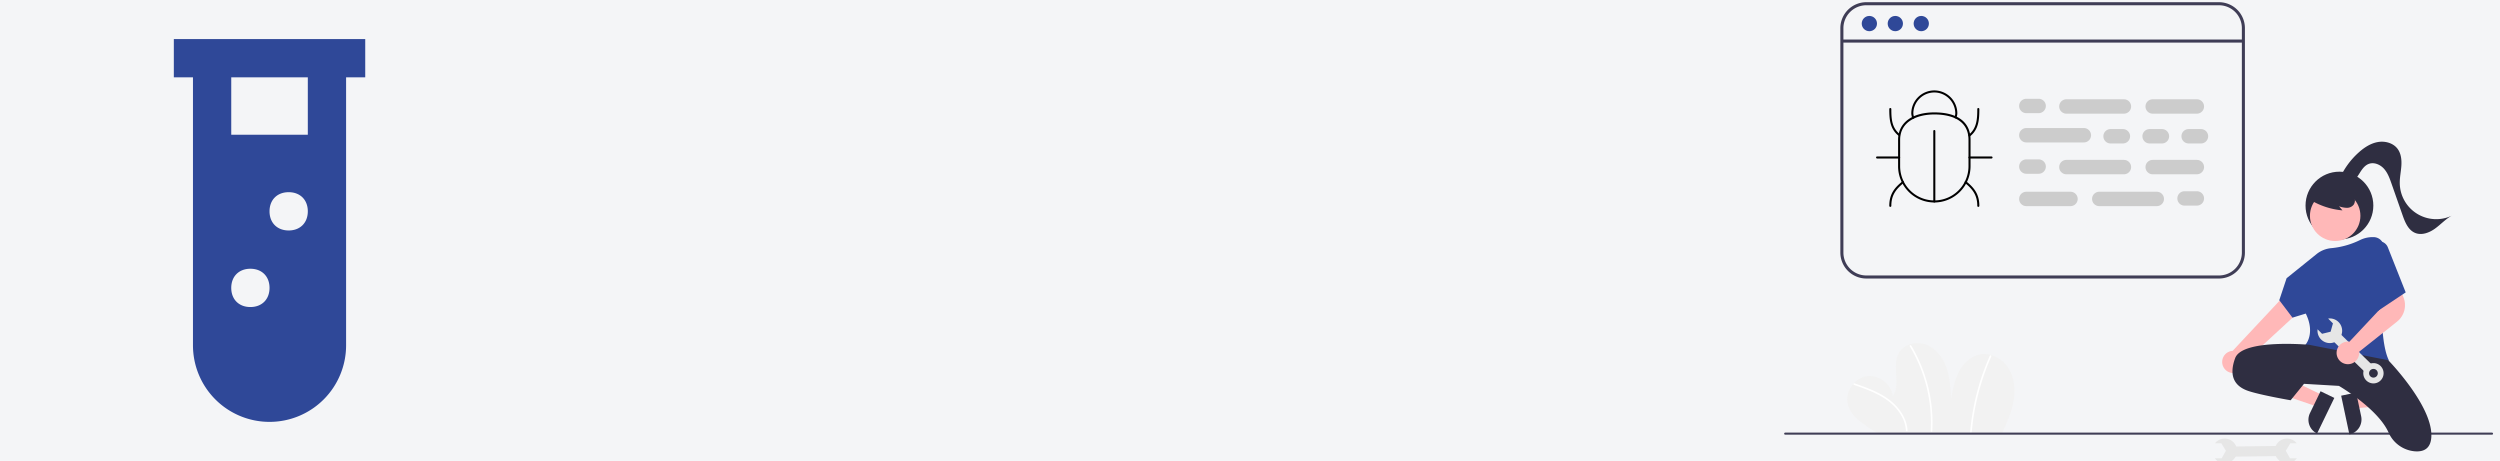 <?xml version="1.0" encoding="UTF-8" standalone="no"?>
<svg
   width="1280"
   height="236"
   viewBox="0 0 1280 236"
   version="1.1"
   id="svg5525"
   sodipodi:docname="Test-Studio.svg"
   inkscape:version="1.3 (0e150ed6c4, 2023-07-21)"
   xml:space="preserve"
   xmlns:inkscape="http://www.inkscape.org/namespaces/inkscape"
   xmlns:sodipodi="http://sodipodi.sourceforge.net/DTD/sodipodi-0.dtd"
   xmlns="http://www.w3.org/2000/svg"
   xmlns:svg="http://www.w3.org/2000/svg"><defs
     id="defs5529" /><sodipodi:namedview
     id="namedview5527"
     pagecolor="#ffffff"
     bordercolor="#666666"
     borderopacity="1.0"
     inkscape:showpageshadow="2"
     inkscape:pageopacity="0.0"
     inkscape:pagecheckerboard="0"
     inkscape:deskcolor="#d1d1d1"
     showgrid="false"
     inkscape:zoom="0.38918496"
     inkscape:cx="549.86708"
     inkscape:cy="142.60572"
     inkscape:window-width="1828"
     inkscape:window-height="1057"
     inkscape:window-x="1912"
     inkscape:window-y="-8"
     inkscape:window-maximized="1"
     inkscape:current-layer="svg5525" /><rect
     style="fill:#f4f5f7;fill-opacity:1;stroke-width:3.438"
     id="rect5700"
     width="1280"
     height="236"
     x="0"
     y="0" /><g
     id="g44"
     transform="matrix(0.526,0,0,0.526,913.495,1.126)"><path
       d="m 466.813,645.731 c 4.668,-10.084 9.333,-20.317 11.359,-31.242 2.026,-10.926 1.176,-22.783 -4.627,-32.259 -5.803,-9.476 -17.228,-15.902 -28.132,-13.76 -8.955,1.759 -16.146,8.813 -20.357,16.91 -4.21,8.097 -5.9,17.23 -7.537,26.209 -0.529,-10.2 -1.09,-20.564 -4.478,-30.2 -3.388,-9.635 -10.06,-18.615 -19.569,-22.343 -9.509,-3.728 -21.879,-0.796 -26.891,8.103 -7.061,12.538 2.302,30.125 -5.817,42.006 -1.393,-11.917 -13.855,-21.332 -25.699,-19.416 -11.844,1.916 -20.701,14.781 -18.265,26.529 1.45,6.99 6.219,12.936 11.922,17.232 5.702,4.296 12.334,9.274 18.895,12.09 z"
       transform="translate(-255,-225.62)"
       fill="#f2f2f2"
       id="path1" /><path
       d="m 323.02,598.158 c 9.408,3.289 18.903,6.614 27.492,11.756 7.698,4.608 14.553,10.812 18.882,18.757 a 33.356,33.356 0 0 1 4.126,13.859 c 0.062,1.018 1.655,1.025 1.592,0 -0.557,-9.061 -4.972,-17.353 -11.087,-23.911 -6.704,-7.19 -15.392,-12.1 -24.361,-15.91 -5.318,-2.259 -10.769,-4.179 -16.221,-6.085 -0.969,-0.339 -1.385,1.198 -0.423,1.535 z"
       transform="translate(-255,-225.62)"
       fill="#ffffff"
       id="path2" /><path
       d="m 377.287,560.625 a 143.383,143.383 0 0 1 13.791,30.616 145.117,145.117 0 0 1 6.361,32.968 143.305,143.305 0 0 1 0.152,18.837 c -0.059,1.023 1.533,1.02 1.592,0 a 145.194,145.194 0 0 0 -2.04,-33.82 146.926,146.926 0 0 0 -9.769,-32.44 143.25,143.25 0 0 0 -8.712,-16.963 0.796,0.796 0 0 0 -1.374,0.803 z"
       transform="translate(-255,-225.62)"
       fill="#ffffff"
       id="path3" /><path
       d="m 455.188,569.767 a 232.044,232.044 0 0 0 -17.116,57.578 q -1.342,8.365 -2.078,16.812 c -0.089,1.02 1.503,1.014 1.592,0 a 231.209,231.209 0 0 1 12.738,-58.025 q 2.834,-7.892 6.239,-15.562 c 0.412,-0.928 -0.959,-1.739 -1.374,-0.803 z"
       transform="translate(-255,-225.62)"
       fill="#ffffff"
       id="path4" /><rect
       x="709.176"
       y="639.478"
       width="9.882"
       height="46.588"
       transform="rotate(89.259,700.897,420.802)"
       fill="#e6e6e6"
       id="rect4" /><path
       d="m 754.027,669.616 -6.653,-0.019 -4.112,-7.337 4.445,-7.312 6.181,0.018 a 11.999,11.999 0 1 0 0.139,14.651 z"
       transform="translate(-255,-225.62)"
       fill="#e6e6e6"
       id="path5" /><path
       d="m 674.208,669.616 6.653,-0.019 4.112,-7.337 -4.445,-7.312 -6.181,0.018 a 11.999,11.999 0 1 1 -0.139,14.651 z"
       transform="translate(-255,-225.62)"
       fill="#e6e6e6"
       id="path6" /><path
       d="M 944,646.59 H 256 a 1,1 0 0 1 0,-2 h 688 a 1,1 0 0 1 0,2 z"
       transform="translate(-255,-225.62)"
       fill="#3f3d56"
       id="path7" /><circle
       cx="540.486"
       cy="197.969"
       r="33"
       fill="#2f2e41"
       id="circle7" /><polygon
       points="556.401,395.219 603.871,391.124 600.12,373.423 553.859,383.226 "
       fill="#ffb8b8"
       id="polygon7" /><path
       d="m 789.188,618.497 h 38.531 v 14.887 h -23.644 a 14.887,14.887 0 0 1 -14.887,-14.887 v 0 z"
       transform="rotate(-101.965,589.544,616.443)"
       fill="#2f2e41"
       id="path8" /><polygon
       points="518.777,393.621 473.673,378.264 481.559,361.979 524.12,382.586 "
       fill="#ffb8b8"
       id="polygon8" /><path
       d="m 771.037,617.456 h 23.644 v 14.887 h -38.531 v 0 a 14.887,14.887 0 0 1 14.887,-14.887 z"
       transform="rotate(-64.165,467.958,715.481)"
       fill="#2f2e41"
       id="path9" /><path
       d="m 690.259,586.414 a 10.743,10.743 0 0 0 12.709,-10.48 l 74.374,-68.571 -18.47,-14.305 -67.337,71.943 a 10.801,10.801 0 0 0 -1.275,21.413 z"
       transform="translate(-255,-225.62)"
       fill="#ffb8b8"
       id="path10" /><circle
       cx="536.344"
       cy="207.898"
       r="24.561"
       fill="#ffb8b8"
       id="circle10" /><path
       d="m 813.386,577.893 c -17.229,4.9e-4 -37.978,-3.628 -50.779,-18.477 l -0.288,-0.334 0.297,-0.328 c 0.097,-0.107 9.514,-10.869 0.111,-30.061 l -12.928,3.977 -12.87,-16.989 7.13,-21.389 29.177,-23.504 a 26.751,26.751 0 0 1 14.611,-5.789 80.211,80.211 0 0 0 27.785,-7.913 27.906,27.906 0 0 1 12.8,-2.798 l 0.574,0.016 a 9.95,9.95 0 0 1 9.641,10.708 c -1.979,25.63 -5.472,87.543 4.792,108.861 l 0.265,0.551 -0.592,0.15 a 136.113,136.113 0 0 1 -29.723,3.319 z"
       transform="translate(-255,-225.62)"
       fill="#2f4898"
       id="path11" /><path
       d="m 765.986,559.09 c 0,0 -65,-6 -72,13 -7,19 1,28 13,32 12,4 41,9 41,9 l 13,-16 34,2 c 0,0 37.885,21.973 48.36,45.474 a 30.762,30.762 0 0 0 25.777,18.239 c 8.398,0.584 15.863,-2.587 15.863,-15.712 0,-30 -42,-73 -42,-73 z"
       transform="translate(-255,-225.62)"
       fill="#2f2e41"
       id="path12" /><path
       d="m 716.486,588.59 c 0,0 17,-5 44,8"
       transform="translate(-255,-225.62)"
       fill="#2f2e41"
       id="path13" /><path
       d="m 766.843,417.855 a 73.041,73.041 0 0 0 31.599,10.412 l -3.331,-3.991 a 24.477,24.477 0 0 0 7.561,1.501 8.281,8.281 0 0 0 6.75,-3.159 7.702,7.702 0 0 0 0.516,-7.115 14.589,14.589 0 0 0 -4.589,-5.739 27.323,27.323 0 0 0 -25.431,-4.545 16.33,16.33 0 0 0 -7.595,4.872 9.236,9.236 0 0 0 -1.863,8.561"
       transform="translate(-255,-225.62)"
       fill="#2f2e41"
       id="path14" /><path
       d="M 795.309,398.224 A 75.485,75.485 0 0 1 814.446,371.703 c 5.292,-4.703 11.472,-8.743 18.446,-9.963 6.974,-1.22 14.833,0.87 19.111,6.511 3.498,4.613 4.152,10.793 3.767,16.569 -0.385,5.776 -1.676,11.497 -1.553,17.284 a 35.468,35.468 0 0 0 50.527,31.351 c -6.022,3.329 -10.714,8.598 -16.305,12.608 -5.591,4.01 -12.963,6.76 -19.312,4.11 -6.718,-2.804 -9.8,-10.419 -12.206,-17.29 L 846.189,402.244 c -1.824,-5.209 -3.739,-10.572 -7.462,-14.645 -3.723,-4.074 -9.765,-6.557 -14.889,-4.509 -3.884,1.552 -6.413,5.258 -8.63,8.804 -2.218,3.546 -4.557,7.32 -8.304,9.179 -3.747,1.86 -9.298,0.715 -10.523,-3.285"
       transform="translate(-255,-225.62)"
       fill="#2f2e41"
       id="path15" /><rect
       x="802.919"
       y="543.314"
       width="9.882"
       height="46.588"
       transform="rotate(-45.741,412.919,756.065)"
       fill="#e6e6e6"
       id="rect15" /><path
       d="m 821.51,579.909 a 9.882,9.882 0 1 0 13.975,-0.181 9.882,9.882 0 0 0 -13.975,0.181 z m 10.111,9.853 a 4.235,4.235 0 1 1 -0.077,-5.989 4.235,4.235 0 0 1 0.077,5.989 z"
       transform="translate(-255,-225.62)"
       fill="#e6e6e6"
       id="path16" /><path
       d="m 784.48,533.549 4.69,4.718 -2.28,8.096 -8.314,2.028 -4.358,-4.383 a 11.999,11.999 0 1 0 10.262,-10.458 z"
       transform="translate(-255,-225.62)"
       fill="#e6e6e6"
       id="path17" /><path
       d="m 803.736,577.979 a 11.579,11.579 0 0 1 -1.268,-0.07 11.023,11.023 0 0 1 -9.68,-9.681 11.003,11.003 0 0 1 10.931,-12.25 10.625,10.625 0 0 1 1.466,0.109 l 33.579,-35.745 -3.505,-11.685 17.605,-7.892 4.934,12.06 a 20.49,20.49 0 0 1 -6.177,23.672 l -36.961,29.401 a 10.259,10.259 0 0 1 0.06,1.079 11.018,11.018 0 0 1 -3.664,8.197 10.872,10.872 0 0 1 -7.319,2.805 z"
       transform="translate(-255,-225.62)"
       fill="#ffb8b8"
       id="path18" /><path
       d="m 829.986,459.09 v 0 a 9.453,9.453 0 0 1 12.628,5.156 l 17.372,43.844 -27,18 z"
       transform="translate(-255,-225.62)"
       fill="#2f4898"
       id="path19" /><path
       d="M 703.486,469.327 V 250.883 a 25.298,25.298 0 0 0 -25.262,-25.262 H 334.954 a 25.298,25.298 0 0 0 -25.262,25.262 v 218.445 a 25.298,25.298 0 0 0 25.262,25.262 h 343.27 a 25.298,25.298 0 0 0 25.262,-25.262 z M 334.954,491.618 A 22.317,22.317 0 0 1 312.664,469.327 V 250.883 a 22.317,22.317 0 0 1 22.29,-22.29 h 343.27 a 22.317,22.317 0 0 1 22.29,22.29 v 218.445 a 22.317,22.317 0 0 1 -22.29,22.29 z"
       transform="translate(-255,-225.62)"
       fill="#3f3d56"
       id="path20" /><path
       d="M 700.514,264.924 H 312.664 a 1.486,1.486 0 1 1 0,-2.972 h 387.851 a 1.486,1.486 0 0 1 0,2.972 z"
       transform="translate(-255,-225.62)"
       fill="#3f3d56"
       id="path21" /><circle
       cx="82.926"
       cy="20.804"
       r="7.43"
       fill="#2f4898"
       id="circle21" /><circle
       cx="108.188"
       cy="20.804"
       r="7.43"
       fill="#2f4898"
       id="circle22" /><circle
       cx="133.451"
       cy="20.804"
       r="7.43"
       fill="#2f4898"
       id="circle23" /><path
       d="m 443.979,424.852 a 1,1 0 0 1 -1,-1 c 0,-10.427 -4.571,-16.242 -11.945,-22.247 a 1,1 0 1 1 1.263,-1.551 c 7.83,6.375 12.683,12.58 12.683,23.798 a 1,1 0 0 1 -1,1 z"
       transform="translate(-255,-225.62)"
       id="path23" /><path
       d="m 358.317,424.852 a 1,1 0 0 1 -1,-1 c 0,-11.218 4.853,-17.423 12.683,-23.798 a 1,1 0 1 1 1.263,1.551 c -7.375,6.005 -11.945,11.821 -11.945,22.247 a 1,1 0 0 1 -1,1 z"
       transform="translate(-255,-225.62)"
       id="path24" /><path
       d="m 435.413,356.322 a 1,1 0 0 1 -0.632,-1.775 c 7.581,-6.171 8.197,-14.938 8.197,-24.923 a 1,1 0 0 1 2,0 c 0,10.505 -0.672,19.748 -8.935,26.474 a 0.994,0.994 0 0 1 -0.631,0.225 z"
       transform="translate(-255,-225.62)"
       id="path25" /><path
       d="m 366.882,355.787 a 0.994,0.994 0 0 1 -0.631,-0.225 c -8.263,-6.727 -8.935,-15.727 -8.935,-25.939 a 1,1 0 0 1 2,0 c 0,10.037 0.604,18.206 8.198,24.388 a 1,1 0 0 1 -0.632,1.775 z"
       transform="translate(-255,-225.62)"
       id="path26" /><path
       d="m 456.828,377.772 h -21.416 a 1,1 0 0 1 0,-2 h 21.416 a 1,1 0 1 1 0,2 z"
       transform="translate(-255,-225.62)"
       id="path27" /><path
       d="m 366.883,377.772 h -21.416 a 1,1 0 0 1 0,-2 H 366.883 a 1,1 0 0 1 0,2 z"
       transform="translate(-255,-225.62)"
       id="path28" /><path
       d="m 401.148,420.569 a 1,1 0 0 1 -1,-1 v -68.53 a 1,1 0 0 1 2,0 v 68.53 a 1,1 0 0 1 -1,1 z"
       transform="translate(-255,-225.62)"
       id="path29" /><path
       d="M 401.148,420.569 A 35.305,35.305 0 0 1 365.883,385.304 v -25.717 c 0,-16.468 13.513,-26.699 35.265,-26.699 22.741,0 35.265,9.482 35.265,26.699 v 25.717 a 35.305,35.305 0 0 1 -35.265,35.265 z m 0,-85.681 c -16.081,0 -33.265,6.488 -33.265,24.699 v 25.717 a 33.265,33.265 0 1 0 66.53,0 v -25.717 c 0,-21.49 -20.842,-24.699 -33.265,-24.699 z"
       transform="translate(-255,-225.62)"
       id="path30" /><path
       d="m 380.651,339.062 a 1,1 0 0 1 -0.929,-0.63 14.088,14.088 0 0 1 -0.988,-4.532 22.476,22.476 0 0 1 22.355,-22.409 h 0.115 a 22.467,22.467 0 0 1 22.359,22.357 12.227,12.227 0 0 1 -0.91,4.211 1,1 0 0 1 -1.85,-0.761 10.195,10.195 0 0 0 0.761,-3.487 20.454,20.454 0 0 0 -20.363,-20.32 h -0.11 a 20.461,20.461 0 0 0 -20.359,20.362 12.076,12.076 0 0 0 0.847,3.838 1.001,1.001 0 0 1 -0.928,1.371 z"
       transform="translate(-255,-225.62)"
       id="path31" /><path
       d="m 502.71,333.623 h -12 a 7,7 0 0 1 0,-14 h 12 a 7,7 0 0 1 0,14 z"
       transform="translate(-255,-225.62)"
       fill="#cccccc"
       id="path32" /><path
       d="m 584.71,363.123 h -12 a 7,7 0 0 1 0,-14 h 12 a 7,7 0 0 1 0,14 z"
       transform="translate(-255,-225.62)"
       fill="#cccccc"
       id="path33" /><path
       d="m 622.71,363.123 h -12 a 7,7 0 0 1 0,-14 h 12 a 7,7 0 0 1 0,14 z"
       transform="translate(-255,-225.62)"
       fill="#cccccc"
       id="path34" /><path
       d="m 660.71,363.123 h -12 a 7,7 0 0 1 0,-14 h 12 a 7,7 0 0 1 0,14 z"
       transform="translate(-255,-225.62)"
       fill="#cccccc"
       id="path35" /><path
       d="m 585.71,334.123 h -56 a 7,7 0 0 1 0,-14 h 56 a 7,7 0 0 1 0,14 z"
       transform="translate(-255,-225.62)"
       fill="#cccccc"
       id="path36" /><path
       d="m 546.71,362.123 h -56 a 7,7 0 0 1 0,-14 h 56 a 7,7 0 0 1 0,14 z"
       transform="translate(-255,-225.62)"
       fill="#cccccc"
       id="path37" /><path
       d="m 656.71,334.123 h -43 a 7,7 0 0 1 0,-14 h 43 a 7,7 0 0 1 0,14 z"
       transform="translate(-255,-225.62)"
       fill="#cccccc"
       id="path38" /><path
       d="m 502.71,392.623 h -12 a 7,7 0 0 1 0,-14 h 12 a 7,7 0 0 1 0,14 z"
       transform="translate(-255,-225.62)"
       fill="#cccccc"
       id="path39" /><path
       d="m 585.71,393.123 h -56 a 7,7 0 0 1 0,-14 h 56 a 7,7 0 0 1 0,14 z"
       transform="translate(-255,-225.62)"
       fill="#cccccc"
       id="path40" /><path
       d="m 656.71,393.123 h -43 a 7,7 0 0 1 0,-14 h 43 a 7,7 0 0 1 0,14 z"
       transform="translate(-255,-225.62)"
       fill="#cccccc"
       id="path41" /><path
       d="m 637.71,416.623 a 7.008,7.008 0 0 1 7,-7 h 12 a 7,7 0 0 1 0,14 h -12 a 7.008,7.008 0 0 1 -7,-7 z"
       transform="translate(-255,-225.62)"
       fill="#cccccc"
       id="path42" /><path
       d="m 554.71,417.123 a 7.008,7.008 0 0 1 7,-7 h 56 a 7,7 0 0 1 0,14 h -56 a 7.008,7.008 0 0 1 -7,-7 z"
       transform="translate(-255,-225.62)"
       fill="#cccccc"
       id="path43" /><path
       d="m 483.71,417.123 a 7.008,7.008 0 0 1 7,-7 h 43 a 7,7 0 0 1 0,14 h -43 a 7.008,7.008 0 0 1 -7,-7 z"
       transform="translate(-255,-225.62)"
       fill="#cccccc"
       id="path44" /></g><path
     d="m 89,20 v 19.6 h 9.8 v 137.2 a 39.2,39.2 0 0 0 39.2,39.2 39.2,39.2 0 0 0 39.2,-39.2 V 39.6 H 187 V 20 H 89 M 128.2,157.2 c -5.88,0 -9.8,-3.92 -9.8,-9.8 0,-5.88 3.92,-9.8 9.8,-9.8 5.88,0 9.8,3.92 9.8,9.8 0,5.88 -3.92,9.8 -9.8,9.8 m 19.6,-39.2 c -5.88,0 -9.8,-3.92 -9.8,-9.8 0,-5.88 3.92,-9.8 9.8,-9.8 5.88,0 9.8,3.92 9.8,9.8 0,5.88 -3.92,9.8 -9.8,9.8 M 157.6,69 H 118.4 V 39.6 h 39.2 z"
     id="path1-0"
     style="stroke-width:9.8;fill:#2f4898;fill-opacity:1" /></svg>
